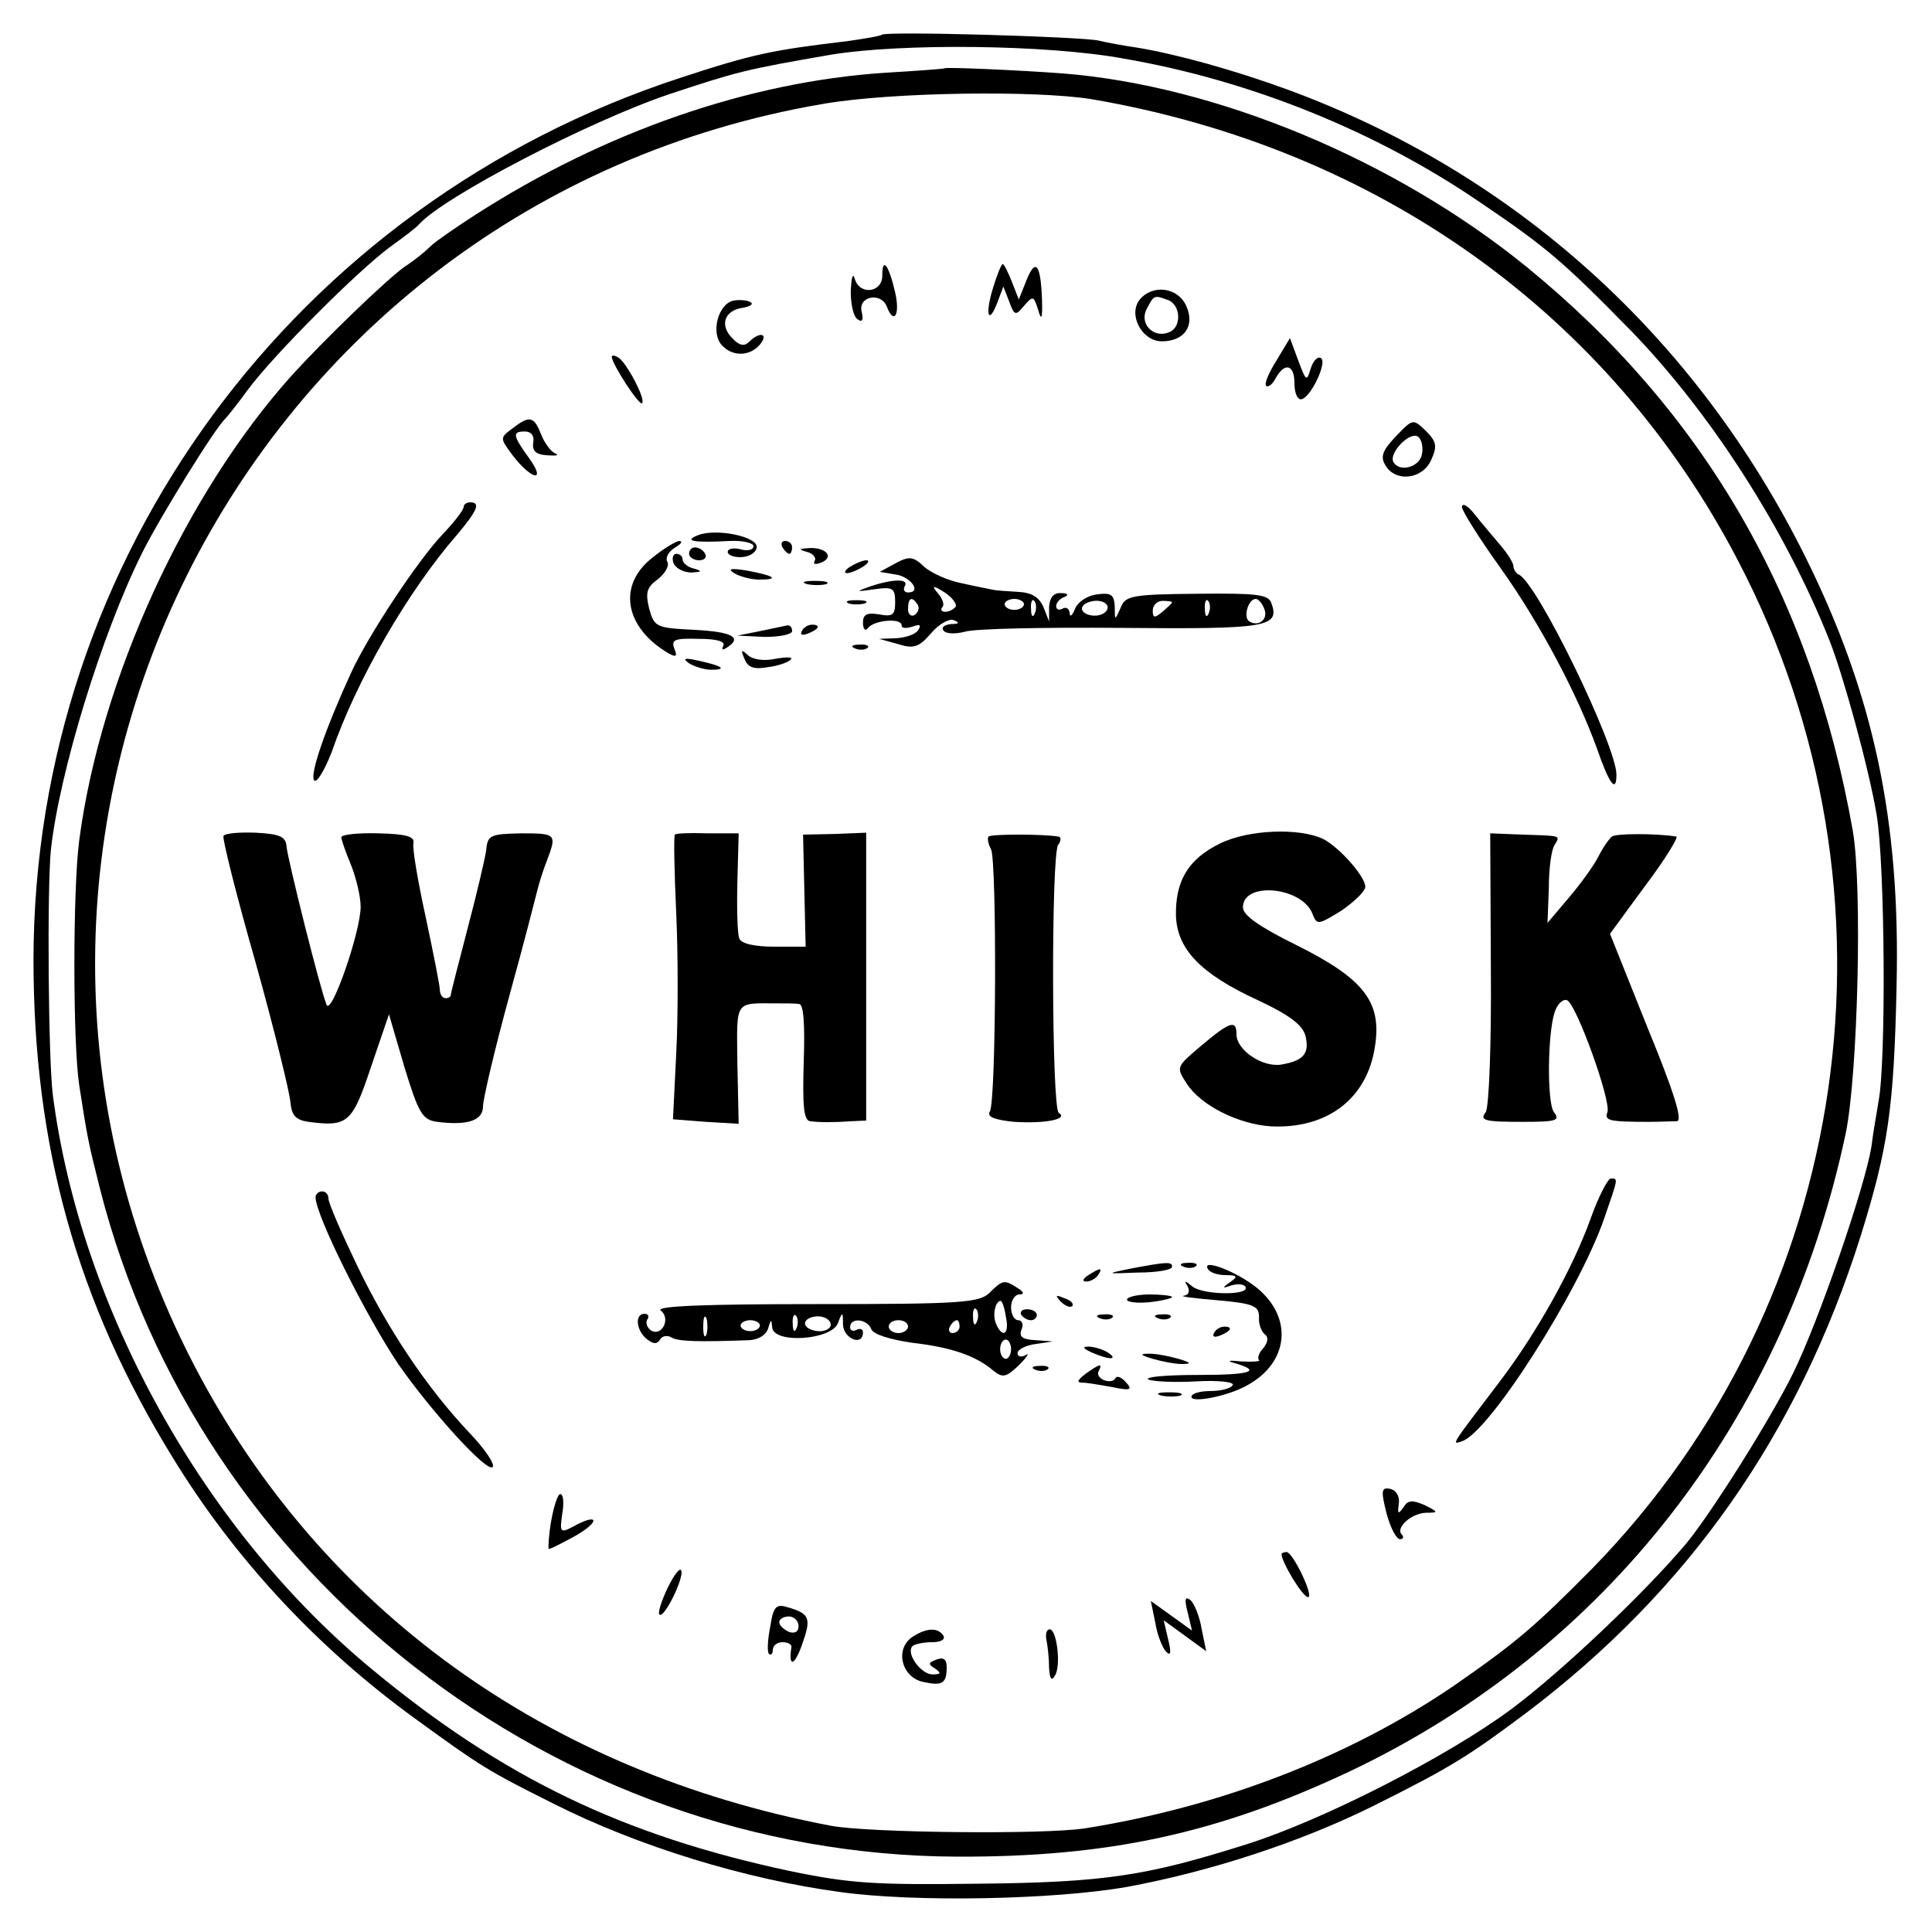 <?xml version="1.0" standalone="no"?>
<!DOCTYPE svg PUBLIC "-//W3C//DTD SVG 20010904//EN"
 "http://www.w3.org/TR/2001/REC-SVG-20010904/DTD/svg10.dtd">
<svg version="1.0" xmlns="http://www.w3.org/2000/svg"
 width="300pt" height="300pt" viewBox="0 0 300 300"
 preserveAspectRatio="xMidYMid meet">
<g transform="translate(0,300) scale(0.1,-0.1)"
fill="#000000" stroke="none">
<path d="M1369 2946 c-2 -2 -26 -6 -54 -10 -118 -14 -146 -20 -259 -57 -599
-196 -1003 -746 -1004 -1369 0 -289 67 -531 216 -773 96 -157 224 -295 377
-406 102 -74 111 -80 215 -132 131 -66 297 -117 445 -137 115 -16 331 -12 445
8 130 24 271 70 385 127 116 58 144 75 236 144 251 190 421 432 518 739 43
138 52 199 56 390 6 257 -36 452 -141 664 -170 343 -451 597 -805 727 -82 30
-172 55 -233 65 -21 3 -48 8 -60 11 -27 6 -331 15 -337 9z m376 -37 c197 -34
392 -113 553 -223 105 -71 130 -93 235 -200 123 -127 239 -307 308 -481 21
-53 61 -198 73 -270 13 -76 15 -384 3 -445 -2 -14 -8 -45 -11 -70 -10 -63 -82
-272 -122 -353 -35 -71 -125 -214 -165 -263 -62 -74 -192 -198 -271 -257 -99
-74 -295 -174 -413 -211 -155 -49 -220 -59 -415 -61 -161 -2 -199 0 -295 20
-257 55 -443 144 -645 311 -263 216 -455 562 -498 894 -7 57 -9 318 -3 380 13
120 79 336 142 462 28 56 114 195 129 208 3 3 19 23 35 45 40 54 170 184 220
221 22 16 42 31 45 35 38 43 265 161 390 203 106 35 117 38 250 61 109 18 335
16 455 -6z"/>
<path d="M1467 2894 c-1 -1 -43 -4 -93 -7 -211 -14 -434 -91 -635 -220 -31
-20 -63 -42 -70 -49 -8 -8 -25 -22 -39 -31 -28 -19 -128 -116 -177 -170 -165
-184 -297 -471 -330 -722 -10 -76 -10 -314 0 -380 13 -84 14 -88 32 -160 153
-602 708 -1035 1330 -1038 236 -1 406 36 610 132 399 189 677 547 771 991 19
92 26 384 11 470 -64 363 -231 651 -507 876 -203 165 -480 281 -720 300 -67 5
-180 10 -183 8z m228 -48 c444 -76 805 -334 1004 -717 270 -517 178 -1150
-226 -1564 -90 -91 -118 -115 -216 -183 -163 -111 -364 -188 -572 -221 -64
-10 -337 -7 -395 4 -442 84 -791 336 -988 714 -425 817 69 1806 978 1960 106
18 328 21 415 7z"/>
<path d="M1370 2572 c0 -27 -36 -31 -43 -4 -3 9 -5 0 -6 -20 0 -20 4 -40 11
-44 7 -5 9 -1 6 12 -6 24 30 31 39 8 11 -29 21 -13 13 22 -10 43 -20 56 -20
26z"/>
<path d="M1542 2553 c-13 -42 -7 -59 7 -22 l9 24 9 -23 c8 -22 10 -23 23 -7
14 16 15 16 22 -6 5 -18 7 -14 6 16 -2 55 -10 65 -24 30 l-12 -30 -11 28 c-6
15 -12 27 -14 27 -2 0 -9 -17 -15 -37z"/>
<path d="M1770 2535 c-19 -23 3 -65 34 -65 35 0 52 24 38 55 -13 29 -52 34
-72 10z m44 -1 c20 -8 21 -43 1 -50 -24 -10 -47 14 -34 37 11 21 11 21 33 13z"/>
<path d="M1138 2533 c-23 -6 -34 -49 -18 -68 16 -19 44 -19 60 0 14 17 0 21
-17 4 -7 -7 -15 -6 -26 6 -20 20 -12 43 16 47 12 2 18 6 12 9 -5 3 -18 4 -27
2z"/>
<path d="M1982 2440 c-12 -19 -19 -36 -16 -39 3 -3 10 2 15 12 14 25 29 21 29
-8 0 -14 4 -25 10 -25 14 0 42 58 31 64 -5 3 -12 -4 -16 -17 -6 -20 -7 -19
-19 13 l-13 35 -21 -35z"/>
<path d="M950 2446 c0 -11 43 -77 47 -72 6 6 -24 63 -37 71 -5 3 -10 4 -10 1z"/>
<path d="M796 2335 c-20 -15 -20 -15 0 -42 29 -38 53 -43 26 -5 -26 36 -27 42
-7 42 10 0 15 -7 13 -17 -2 -13 4 -19 22 -20 14 -1 19 0 12 3 -7 3 -17 17 -22
30 -11 28 -18 29 -44 9z"/>
<path d="M2168 2323 c-21 -22 -25 -32 -17 -45 15 -27 57 -23 71 7 10 22 9 29
-8 46 -20 19 -20 19 -46 -8z m40 -28 c-3 -20 -34 -29 -44 -13 -9 14 27 51 39
39 5 -5 7 -17 5 -26z"/>
<path d="M720 2213 c0 -5 -15 -24 -33 -43 -38 -40 -115 -156 -142 -215 -39
-85 -65 -159 -57 -167 4 -4 16 16 27 44 38 111 119 251 195 338 31 37 37 50
20 50 -5 0 -10 -3 -10 -7z"/>
<path d="M2270 2213 c0 -6 27 -49 60 -95 60 -84 119 -195 150 -281 19 -55 30
-69 30 -40 0 45 -124 300 -152 311 -4 2 -8 8 -8 13 0 5 -9 19 -19 31 -11 13
-29 34 -40 48 -11 14 -20 20 -21 13z"/>
<path d="M1084 2169 c-23 -9 -8 -12 49 -9 20 1 37 -3 37 -8 0 -6 -9 -8 -20 -5
-11 3 -20 1 -20 -4 0 -5 10 -9 23 -8 12 1 22 8 22 16 0 16 -63 29 -91 18z"/>
<path d="M1013 2134 c-55 -43 -43 -109 26 -149 11 -6 13 -4 8 8 -5 14 1 16 38
15 28 0 42 -4 38 -11 -3 -6 -1 -7 5 -3 26 16 9 25 -50 28 -59 3 -62 4 -70 33
-6 25 -4 33 14 46 11 9 18 21 14 27 -3 6 2 15 11 21 10 6 14 10 8 11 -5 0 -25
-12 -42 -26z"/>
<path d="M1215 2150 c3 -5 8 -10 11 -10 2 0 4 5 4 10 0 6 -5 10 -11 10 -5 0
-7 -4 -4 -10z"/>
<path d="M1070 2140 c0 -5 7 -10 16 -10 8 0 12 5 9 10 -3 6 -10 10 -16 10 -5
0 -9 -4 -9 -10z"/>
<path d="M1253 2143 c9 -2 15 -9 12 -14 -3 -5 1 -6 9 -3 22 8 10 24 -17 23
-17 -1 -18 -2 -4 -6z"/>
<path d="M1046 2125 c4 -8 16 -14 28 -14 16 1 17 2 4 6 -10 2 -18 9 -18 14 0
5 -4 9 -10 9 -5 0 -7 -7 -4 -15z"/>
<path d="M1390 2125 l-24 -13 24 -4 c24 -3 42 -28 20 -28 -6 0 -8 5 -5 10 7
12 -20 11 -55 -1 -22 -8 -21 -8 8 -4 28 4 32 2 32 -20 0 -20 -4 -23 -25 -19
-19 3 -25 0 -25 -13 0 -10 4 -14 8 -8 9 12 52 16 52 4 0 -5 7 -5 17 -2 11 4
14 3 9 -5 -4 -7 -19 -12 -34 -13 l-27 -1 29 -8 c25 -8 33 -5 52 17 12 14 28
23 35 20 10 -4 8 -6 -4 -6 -10 -1 -16 -5 -12 -10 3 -5 17 -6 33 -2 15 5 125 7
245 6 225 -2 245 1 231 39 -5 13 -23 15 -116 14 -101 -1 -111 -3 -118 -22 -9
-20 -9 -20 -9 2 -1 19 -6 22 -28 19 -15 -2 -30 -12 -34 -23 -4 -10 -8 -13 -8
-6 -1 7 -5 10 -11 7 -5 -3 -10 -2 -10 4 0 5 6 12 13 14 7 3 5 6 -5 6 -12 1
-18 -7 -19 -21 l0 -23 -9 23 c-7 15 -18 22 -40 23 -16 1 -33 2 -37 3 -5 1 -26
5 -48 10 -22 4 -49 16 -60 26 -17 16 -23 17 -45 5z m94 -67 c-3 -4 -10 -8 -16
-8 -6 0 -8 3 -5 7 4 3 1 13 -6 21 -11 13 -9 14 10 2 12 -8 19 -18 17 -22z
m-59 3 c3 -5 1 -12 -5 -16 -5 -3 -10 1 -10 9 0 18 6 21 15 7z m165 1 c0 -5 -7
-9 -15 -9 -8 0 -15 4 -15 9 0 4 7 8 15 8 8 0 15 -4 15 -8z m17 -14 c-3 -8 -6
-5 -6 6 -1 11 2 17 5 13 3 -3 4 -12 1 -19z m113 9 c0 -7 -9 -13 -20 -13 -11 0
-20 5 -20 11 0 6 9 11 20 12 11 1 20 -4 20 -10z m100 8 c0 -2 -7 -8 -15 -15
-12 -10 -15 -10 -15 2 0 8 7 15 15 15 8 0 15 -1 15 -2z m57 -17 c-3 -8 -6 -5
-6 6 -1 11 2 17 5 13 3 -3 4 -12 1 -19z m86 7 c7 -16 -8 -29 -23 -20 -10 6 -2
35 10 35 4 0 10 -7 13 -15z"/>
<path d="M1320 2120 c-8 -5 -10 -10 -5 -10 6 0 17 5 25 10 8 5 11 10 5 10 -5
0 -17 -5 -25 -10z"/>
<path d="M1140 2110 c8 -5 26 -10 39 -10 32 0 24 6 -19 14 -25 4 -31 3 -20 -4z"/>
<path d="M1253 2093 c9 -2 23 -2 30 0 6 3 -1 5 -18 5 -16 0 -22 -2 -12 -5z"/>
<path d="M1318 2063 c6 -2 18 -2 25 0 6 3 1 5 -13 5 -14 0 -19 -2 -12 -5z"/>
<path d="M1180 2020 l-35 -7 43 -2 c23 0 42 4 42 9 0 6 -3 9 -7 9 -5 -1 -24
-5 -43 -9z"/>
<path d="M1245 2020 c-3 -6 1 -7 9 -4 18 7 21 14 7 14 -6 0 -13 -4 -16 -10z"/>
<path d="M1328 1993 c7 -3 16 -2 19 1 4 3 -2 6 -13 5 -11 0 -14 -3 -6 -6z"/>
<path d="M1156 1977 c5 -13 14 -17 36 -13 17 2 33 8 36 12 4 4 -7 4 -24 1 -18
-4 -36 -1 -43 6 -10 9 -11 8 -5 -6z"/>
<path d="M1070 1970 c8 -5 24 -10 34 -10 26 0 18 6 -19 14 -22 5 -26 4 -15 -4z"/>
<path d="M347 1702 c-2 -4 20 -92 50 -197 29 -104 53 -202 54 -217 2 -20 8
-27 28 -30 61 -8 68 -2 97 85 l28 82 24 -82 c22 -72 28 -82 51 -85 47 -6 71 2
71 24 0 11 18 88 41 172 23 83 42 158 44 166 2 8 8 28 14 43 16 42 15 43 -40
43 -48 -1 -52 -3 -54 -26 -2 -14 -15 -69 -29 -122 -14 -54 -26 -100 -26 -103
0 -3 -4 -5 -8 -5 -5 0 -9 6 -9 13 0 6 -10 57 -22 113 -12 55 -21 107 -19 115
2 10 -11 14 -54 15 -32 1 -58 -2 -58 -6 0 -4 7 -24 15 -43 8 -20 15 -49 15
-65 0 -39 -46 -171 -53 -152 -11 28 -60 225 -62 245 -1 16 -10 20 -48 22 -26
1 -48 -1 -50 -5z"/>
<path d="M1048 1704 c-2 -1 -1 -56 2 -121 3 -65 3 -164 0 -220 l-5 -101 51 -4
51 -3 -2 93 c-1 100 -5 94 60 94 14 0 30 0 36 -1 7 -1 9 -32 7 -91 -2 -67 0
-90 10 -91 15 -2 36 -2 65 0 l22 1 0 223 0 224 -49 -2 -49 -1 2 -87 2 -87 -49
0 c-31 0 -52 5 -54 13 -3 6 -4 46 -3 88 l2 75 -49 0 c-26 1 -49 0 -50 -2z"/>
<path d="M1535 1701 c-2 -2 -1 -11 4 -20 9 -20 8 -392 -2 -407 -5 -8 7 -13 38
-16 47 -3 85 4 69 14 -11 7 -12 398 -1 416 5 6 5 13 0 13 -22 4 -105 4 -108 0z"/>
<path d="M1894 1690 c-49 -24 -69 -58 -68 -112 2 -52 38 -90 127 -131 49 -23
69 -38 74 -55 7 -28 -3 -39 -37 -45 -29 -5 -70 22 -70 47 0 23 -10 20 -55 -18
-39 -33 -39 -33 -22 -59 22 -34 81 -63 131 -66 87 -4 149 43 161 124 11 69
-17 105 -121 157 -59 29 -84 47 -84 59 0 41 92 32 108 -10 7 -18 9 -17 45 5
20 14 37 30 37 37 0 16 -40 61 -65 74 -37 18 -117 15 -161 -7z"/>
<path d="M2315 1496 c1 -119 -3 -216 -8 -223 -10 -13 -2 -15 58 -15 52 0 58 2
48 15 -11 14 -10 122 1 155 4 13 13 21 19 19 14 -4 69 -156 63 -174 -5 -13 2
-15 64 -15 17 0 36 1 44 1 9 1 -4 44 -46 146 l-58 145 55 75 c31 41 52 76 48
76 -31 5 -94 5 -100 0 -4 -3 -14 -17 -21 -31 -7 -14 -28 -43 -46 -64 l-33 -39
2 54 c0 30 4 60 9 67 9 15 11 14 -49 16 l-51 2 1 -210z"/>
<path d="M2470 1108 c-28 -78 -84 -178 -141 -253 -76 -100 -76 -99 -59 -93 42
13 182 233 221 346 22 64 22 62 10 62 -4 0 -19 -28 -31 -62z"/>
<path d="M490 1141 c0 -28 78 -184 129 -260 51 -73 137 -168 146 -159 4 4 -12
28 -36 53 -67 71 -127 161 -175 261 -24 50 -44 96 -44 103 0 6 -4 11 -10 11
-5 0 -10 -4 -10 -9z"/>
<path d="M1755 1030 c-39 -8 -38 -8 12 -6 29 0 53 4 53 9 0 8 -7 8 -65 -3z"/>
<path d="M1838 1033 c7 -3 16 -2 19 1 4 3 -2 6 -13 5 -11 0 -14 -3 -6 -6z"/>
<path d="M1876 1029 c3 -5 15 -9 27 -9 18 0 20 -2 7 -11 -13 -9 -12 -10 2 -5
10 3 19 2 22 -2 8 -14 -65 -13 -82 0 -12 10 -14 10 -8 1 4 -8 2 -14 -6 -15 -7
-1 16 -4 52 -7 57 -5 65 -9 65 -26 -1 -11 4 -23 9 -27 6 -4 5 -12 -2 -21 -7
-7 -10 -16 -7 -19 3 -2 -10 -3 -28 -2 -17 2 -23 1 -12 -2 46 -13 29 -19 -55
-19 -48 0 -83 -3 -77 -7 6 -3 39 -5 74 -3 35 2 61 -1 57 -6 -3 -5 -18 -9 -35
-9 -16 0 -29 -4 -29 -9 0 -10 56 1 85 17 66 35 74 105 17 152 -32 26 -88 47
-76 29z"/>
<path d="M1690 1020 c-9 -6 -10 -10 -3 -10 6 0 15 5 18 10 8 12 4 12 -15 0z"/>
<path d="M1537 993 c-16 -16 -43 -18 -271 -18 -171 0 -249 -3 -240 -10 16 -12
2 -41 -15 -31 -6 4 -9 12 -6 17 4 5 1 9 -4 9 -16 0 -13 -26 3 -39 10 -8 16 -9
21 -1 3 6 12 7 18 3 10 -6 41 -7 121 -4 14 1 26 8 29 19 4 14 5 14 6 1 2 -26
91 -20 102 6 7 19 8 19 8 -2 1 -22 31 -34 31 -12 0 5 -4 7 -10 4 -5 -3 -10 -1
-10 4 0 16 27 13 33 -3 3 -8 29 -16 63 -21 61 -7 99 -20 126 -43 15 -12 20
-11 40 8 13 13 17 20 11 16 -7 -4 -13 -3 -13 3 0 5 12 12 28 14 l27 4 -27 2
c-20 1 -26 5 -22 16 4 8 1 15 -5 15 -6 0 -11 9 -11 20 0 11 6 20 13 20 8 0 7
4 -3 10 -20 13 -23 13 -43 -7z m25 -38 c6 -28 -6 -34 -16 -9 -5 14 0 34 8 34
2 0 6 -11 8 -25z m-45 -7 c-3 -8 -6 -5 -6 6 -1 11 2 17 5 13 3 -3 4 -12 1 -19z
m-420 -20 c-3 -7 -5 -2 -5 12 0 14 2 19 5 13 2 -7 2 -19 0 -25z m140 10 c-3
-8 -6 -5 -6 6 -1 11 2 17 5 13 3 -3 4 -12 1 -19z m53 5 c0 -6 -9 -11 -20 -10
-11 1 -20 6 -20 12 0 6 9 11 20 11 11 0 20 -6 20 -13z m-110 -1 c0 -5 -7 -9
-15 -9 -8 0 -15 4 -15 9 0 4 7 8 15 8 8 0 15 -4 15 -8z m230 -2 c0 -5 -7 -10
-15 -10 -8 0 -15 5 -15 10 0 6 7 10 15 10 8 0 15 -4 15 -10z m80 0 c0 -5 -5
-10 -11 -10 -5 0 -7 5 -4 10 3 6 8 10 11 10 2 0 4 -4 4 -10z m80 -35 c0 -8 -4
-15 -8 -15 -5 0 -9 7 -9 15 0 8 4 15 9 15 4 0 8 -7 8 -15z"/>
<path d="M1647 979 c7 -7 15 -10 18 -7 3 3 -2 9 -12 12 -14 6 -15 5 -6 -5z"/>
<path d="M1750 982 c0 -4 16 -6 35 -4 19 2 35 6 35 8 0 2 -16 4 -35 4 -19 0
-35 -4 -35 -8z"/>
<path d="M1586 958 c3 -4 9 -8 15 -8 5 0 9 4 9 8 0 5 -7 9 -15 9 -8 0 -12 -4
-9 -9z"/>
<path d="M1708 953 c7 -3 16 -2 19 1 4 3 -2 6 -13 5 -11 0 -14 -3 -6 -6z"/>
<path d="M1798 953 c7 -3 16 -2 19 1 4 3 -2 6 -13 5 -11 0 -14 -3 -6 -6z"/>
<path d="M1885 930 c-3 -6 1 -7 9 -4 18 7 21 14 7 14 -6 0 -13 -4 -16 -10z"/>
<path d="M1695 900 c27 -12 43 -12 25 0 -8 5 -22 9 -30 9 -10 0 -8 -3 5 -9z"/>
<path d="M1790 890 c14 -4 34 -8 45 -8 16 0 15 2 -5 8 -14 4 -34 8 -45 8 -16
0 -15 -2 5 -8z"/>
<path d="M1608 873 c7 -3 16 -2 19 1 4 3 -2 6 -13 5 -11 0 -14 -3 -6 -6z"/>
<path d="M1686 867 c-13 -10 -15 -14 -5 -14 8 0 29 -4 47 -7 28 -6 31 -4 20 8
-7 8 -14 10 -16 6 -2 -5 -10 -6 -18 -3 -7 3 -11 9 -8 14 7 13 1 11 -20 -4z"/>
<path d="M1803 833 c9 -2 23 -2 30 0 6 3 -1 5 -18 5 -16 0 -22 -2 -12 -5z"/>
<path d="M2153 650 c6 -22 15 -40 21 -40 5 0 6 3 3 7 -11 10 14 33 37 34 20 0
20 1 -2 12 -19 8 -26 8 -33 -4 -8 -11 -9 -10 -7 6 2 11 -4 21 -13 23 -14 3
-15 -2 -6 -38z"/>
<path d="M856 639 c-4 -23 -5 -43 -4 -44 2 -1 21 9 43 21 39 23 33 35 -6 13
-19 -10 -20 -8 -16 20 3 17 2 31 -3 31 -4 0 -10 -19 -14 -41z"/>
<path d="M1990 587 c0 -13 33 -67 41 -67 10 0 -23 69 -33 70 -5 0 -8 -2 -8 -3z"/>
<path d="M1037 535 c-10 -21 -16 -40 -13 -42 7 -7 38 56 34 68 -2 6 -11 -6
-21 -26z"/>
<path d="M1844 497 l7 -29 -32 23 -32 23 7 -34 c3 -19 11 -39 17 -45 7 -7 8
-1 3 19 l-7 30 33 -24 33 -24 -7 34 c-3 19 -11 39 -17 45 -9 7 -10 2 -5 -18z"/>
<path d="M1196 474 c-4 -20 -5 -39 -2 -42 3 -3 6 0 6 6 0 7 7 12 15 12 8 0 14
-3 14 -7 -5 -32 4 -31 16 2 15 42 13 49 -21 59 -19 6 -23 2 -28 -30z m44 1 c0
-9 -6 -12 -15 -9 -8 4 -15 10 -15 15 0 5 7 9 15 9 8 0 15 -7 15 -15z"/>
<path d="M1415 457 c-26 -20 -14 -63 20 -69 28 -6 35 -2 35 23 0 13 -5 16 -16
12 -13 -5 -13 -7 -2 -14 10 -7 9 -9 -4 -9 -18 0 -42 33 -31 44 3 3 17 6 30 6
14 0 21 4 18 10 -9 14 -28 12 -50 -3z"/>
<path d="M1625 453 c2 -10 4 -29 4 -43 1 -17 4 -21 9 -12 10 15 3 72 -8 72 -5
0 -7 -8 -5 -17z"/>
</g>
</svg>
